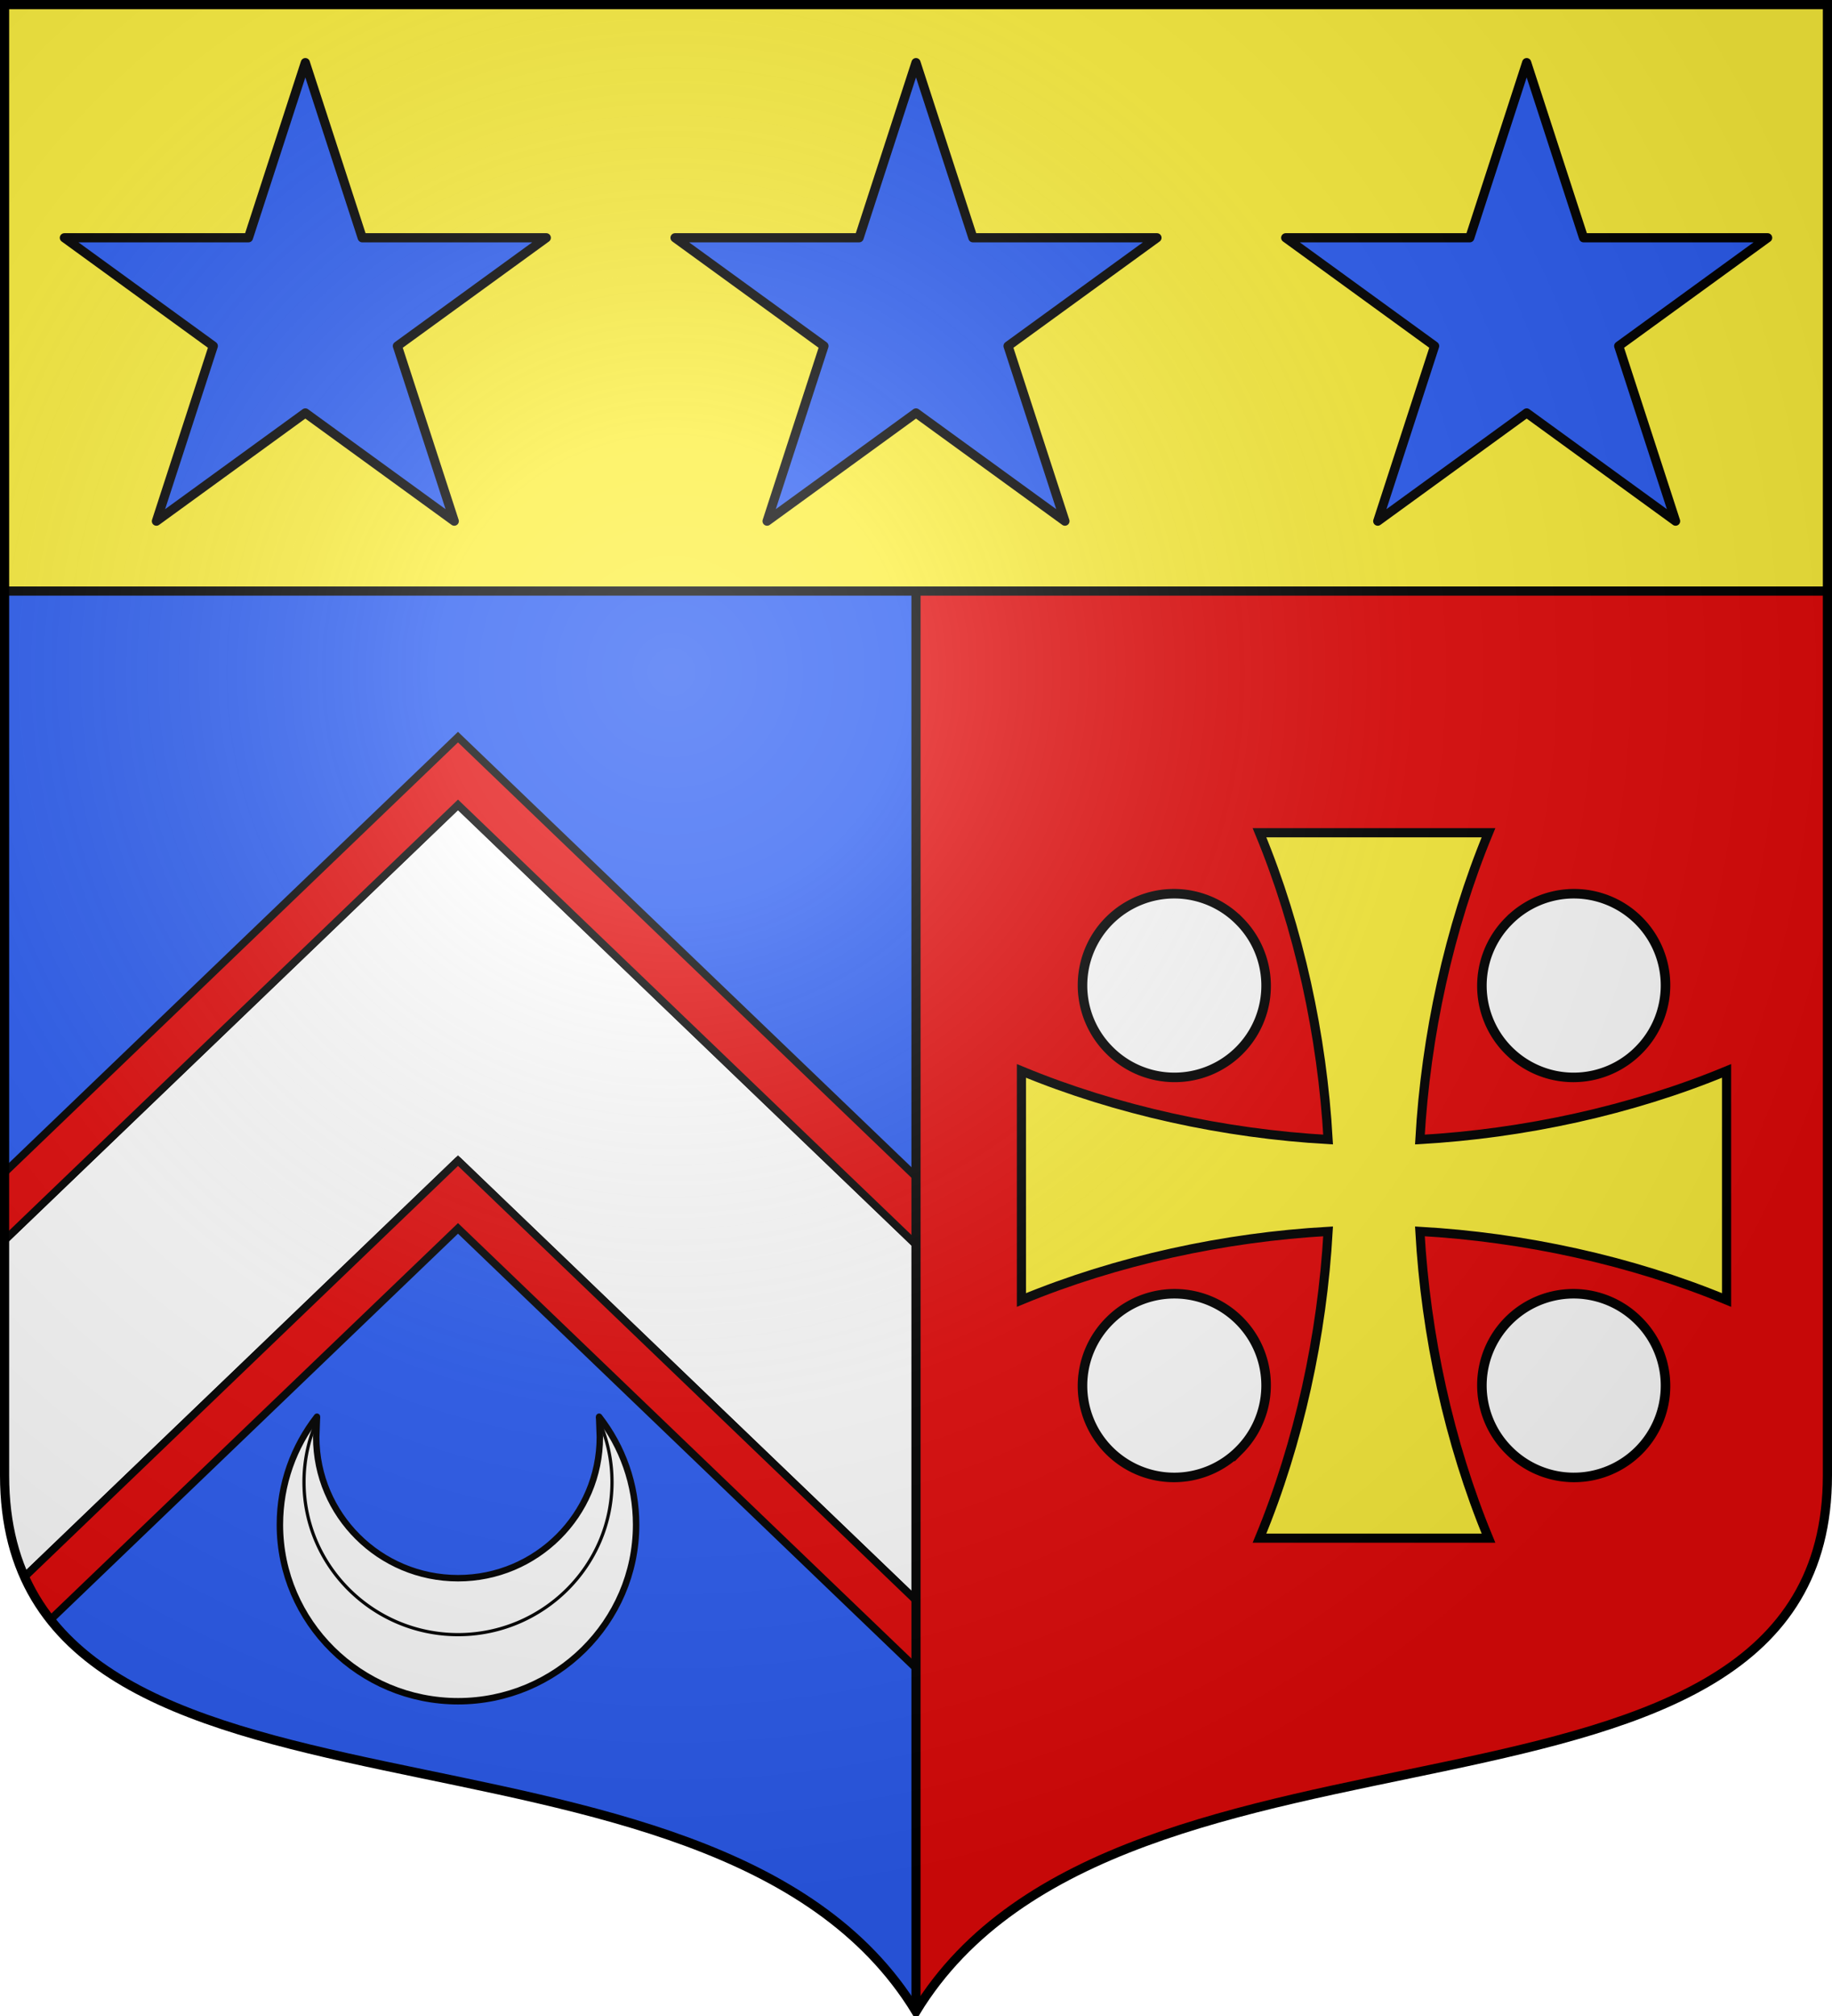 <svg xmlns="http://www.w3.org/2000/svg" xmlns:xlink="http://www.w3.org/1999/xlink" width="600" height="660" version="1.0"><defs><radialGradient id="h" cx="-80" cy="-80" r="405" gradientUnits="userSpaceOnUse"><stop offset="0" style="stop-color:#fff;stop-opacity:.31"/><stop offset=".19" style="stop-color:#fff;stop-opacity:.25"/><stop offset=".6" style="stop-color:#6b6b6b;stop-opacity:.125"/><stop offset="1" style="stop-color:#000;stop-opacity:.125"/></radialGradient><path id="a" d="M-298.5-298.5V183c0 129.055 231.64 65.948 298.5 175.5C66.86 248.948 298.5 312.055 298.5 183v-481.5z"/></defs><g transform="translate(0 -392.362)"><use xlink:href="#a" width="744.094" height="1052.362" style="fill:#e20909" transform="translate(300 692.362)"/><path d="M1.5 393.862v481.5c0 129.055 231.64 65.948 298.5 175.5v-657z" style="fill:#2b5df2"/><path d="M1.5 393.862h597v192H1.5z" style="fill:#fcef3c;fill-opacity:1;fill-rule:nonzero;stroke:none;stroke-width:1;stroke-linecap:butt;stroke-linejoin:round;stroke-miterlimit:4;stroke-dashoffset:0;stroke-opacity:1"/><path d="M150 263.5 1.5 406.031V483c0 12.88 2.31 23.835 6.531 33.25L150 379.969l150 143.969v-116.47z" style="opacity:1;fill:#fff;fill-opacity:1;fill-rule:nonzero;stroke:#000;stroke-width:2.5;stroke-linecap:butt;stroke-linejoin:round;stroke-miterlimit:4;stroke-dasharray:none;stroke-opacity:1" transform="translate(0 392.362)"/><path d="m150 241.313-5.531 5.312L1.5 383.844v22.187L150 263.5l150 143.969V385.28L155.531 246.625z" style="opacity:1;fill:#e20909;fill-opacity:1;fill-rule:nonzero;stroke:#000;stroke-width:2.5;stroke-linecap:butt;stroke-linejoin:miter;stroke-miterlimit:4;stroke-dasharray:none;stroke-dashoffset:0;stroke-opacity:1" transform="translate(0 392.362)"/><path d="m150 379.969-5.531 5.312L8.03 516.25a66.5 66.5 0 0 0 8.5 14L150 402.156l150 143.969v-22.187L155.531 385.28z" style="opacity:1;fill:#e20909;fill-opacity:1;fill-rule:nonzero;stroke:#000;stroke-width:2.5;stroke-linecap:butt;stroke-linejoin:miter;stroke-miterlimit:4;stroke-dasharray:none;stroke-dashoffset:0;stroke-opacity:1" transform="translate(0 392.362)"/><g style="fill:#fcef3c;display:inline"><path d="M2665.471 1012.94v-87.188" style="fill:#fcef3c;fill-opacity:1;fill-rule:evenodd;stroke:none;stroke-width:1px;stroke-linecap:butt;stroke-linejoin:miter;stroke-opacity:1" transform="translate(-4471.043 648.008)scale(1.406)"/></g></g><path id="g" d="m300 412.862-18.63 57.343h-60.29l48.776 35.433-18.631 57.343L300 527.548l48.775 35.433-18.63-57.343 48.774-35.433h-60.288z" style="fill:#2b5df2;fill-opacity:1;stroke:#000;stroke-width:3;stroke-linecap:butt;stroke-linejoin:round;stroke-miterlimit:4;stroke-dasharray:none;stroke-opacity:1" transform="translate(0 -392.362)"/><use xlink:href="#b" width="600" height="660" transform="translate(-200)"/><use xlink:href="#c" width="600" height="660" transform="translate(-200)"/><use xlink:href="#d" width="600" height="660" transform="translate(-200)"/><use xlink:href="#e" width="600" height="660" transform="translate(-200)"/><use xlink:href="#f" width="600" height="660" transform="translate(-200)"/><use xlink:href="#g" width="600" height="660" transform="translate(-200)"/><use xlink:href="#g" width="600" height="660" transform="translate(200)"/><path d="M1.5 193.5h597M300 658.5v-465" style="opacity:1;fill:none;fill-opacity:1;fill-rule:nonzero;stroke:#000;stroke-width:3;stroke-linecap:butt;stroke-linejoin:round;stroke-miterlimit:4;stroke-dasharray:none;stroke-dashoffset:0;stroke-opacity:1"/><path d="M-289.219 278.625c12.987 31.351 20.555 66.558 22.469 100.438-33.88-1.915-69.086-9.483-100.437-22.47v75c31.35-12.986 66.558-20.554 100.437-22.468-1.914 33.88-9.482 69.086-22.469 100.438h75c-12.986-31.352-20.554-66.559-22.469-100.438 33.88 1.914 69.087 9.482 100.438 22.469v-75c-31.351 12.986-66.558 20.554-100.437 22.469 1.914-33.88 9.482-69.087 22.468-100.438h-75z" style="fill:#fcef3c;stroke:#000;stroke-width:3;stroke-miterlimit:4;stroke-dasharray:none;stroke-opacity:1;display:inline" transform="translate(701.718 -6)"/><path d="M-286.028 339.87a29.294 28.393 0 1 1-58.588 0 29.294 28.393 0 1 1 58.587 0z" style="fill:#fff;fill-opacity:1;fill-rule:nonzero;stroke:#000;stroke-width:3;stroke-linecap:butt;stroke-linejoin:miter;stroke-miterlimit:4;stroke-dasharray:none;stroke-dashoffset:0;stroke-opacity:1" transform="rotate(-45 -13.207 -513.11)scale(1.024 1.057)"/><path d="M-286.028 339.87a29.294 28.393 0 1 1-58.588 0 29.294 28.393 0 1 1 58.587 0z" style="fill:#fff;fill-opacity:1;fill-rule:nonzero;stroke:#000;stroke-width:3;stroke-linecap:butt;stroke-linejoin:miter;stroke-miterlimit:4;stroke-dasharray:none;stroke-dashoffset:0;stroke-opacity:1" transform="rotate(-135 237.466 -191.867)scale(1.024 -1.057)"/><path d="M-286.028 339.87a29.294 28.393 0 1 1-58.588 0 29.294 28.393 0 1 1 58.587 0z" style="fill:#fff;fill-opacity:1;fill-rule:nonzero;stroke:#000;stroke-width:3;stroke-linecap:butt;stroke-linejoin:miter;stroke-miterlimit:4;stroke-dasharray:none;stroke-dashoffset:0;stroke-opacity:1" transform="rotate(45 -950.252 901.242)scale(1.024 -1.057)"/><path d="M-286.028 339.87a29.294 28.393 0 1 1-58.588 0 29.294 28.393 0 1 1 58.587 0z" style="fill:#fff;fill-opacity:1;fill-rule:nonzero;stroke:#000;stroke-width:3;stroke-linecap:butt;stroke-linejoin:miter;stroke-miterlimit:4;stroke-dasharray:none;stroke-dashoffset:0;stroke-opacity:1" transform="rotate(135 76.695 580.003)scale(1.024 1.057)"/><path d="M143.649 67.466c-10.8 13.885-17.25 31.31-17.25 50.22 0 45.318 37.369 82.093 82.875 82.093s82.843-36.775 82.843-82.094c0-18.909-6.418-36.334-17.218-50.219l.343 9.438c0 36.255-29.564 65.656-65.968 65.656s-65.969-29.401-65.969-65.656z" style="fill:#fff;fill-opacity:1;fill-rule:nonzero;stroke:#000;stroke-width:3;stroke-linecap:butt;stroke-linejoin:round;marker:none;marker-start:none;marker-mid:none;marker-end:none;stroke-miterlimit:4;stroke-dasharray:none;stroke-dashoffset:0;stroke-opacity:1;visibility:visible;display:inline;overflow:visible" transform="translate(2.682 416.311)scale(.704)"/><path d="M144.492 67.466a70.3 70.3 0 0 0-6.875 30.375c0 39.18 32.315 70.97 71.657 70.97s71.625-31.79 71.625-70.97a70.4 70.4 0 0 0-6.875-30.375" style="fill:none;fill-opacity:1;fill-rule:nonzero;stroke:#000;stroke-width:1.5;stroke-linecap:butt;stroke-linejoin:round;marker:none;marker-start:none;marker-mid:none;marker-end:none;stroke-miterlimit:4;stroke-dasharray:none;stroke-dashoffset:0;stroke-opacity:1;visibility:visible;display:inline;overflow:visible" transform="translate(2.682 416.311)scale(.704)"/><use xlink:href="#a" width="744.094" height="1052.362" style="fill:url(#h)" transform="translate(300 300)"/><use xlink:href="#a" width="744.094" height="1052.362" style="fill:none;stroke:#000;stroke-width:3" transform="translate(300 300)"/></svg>